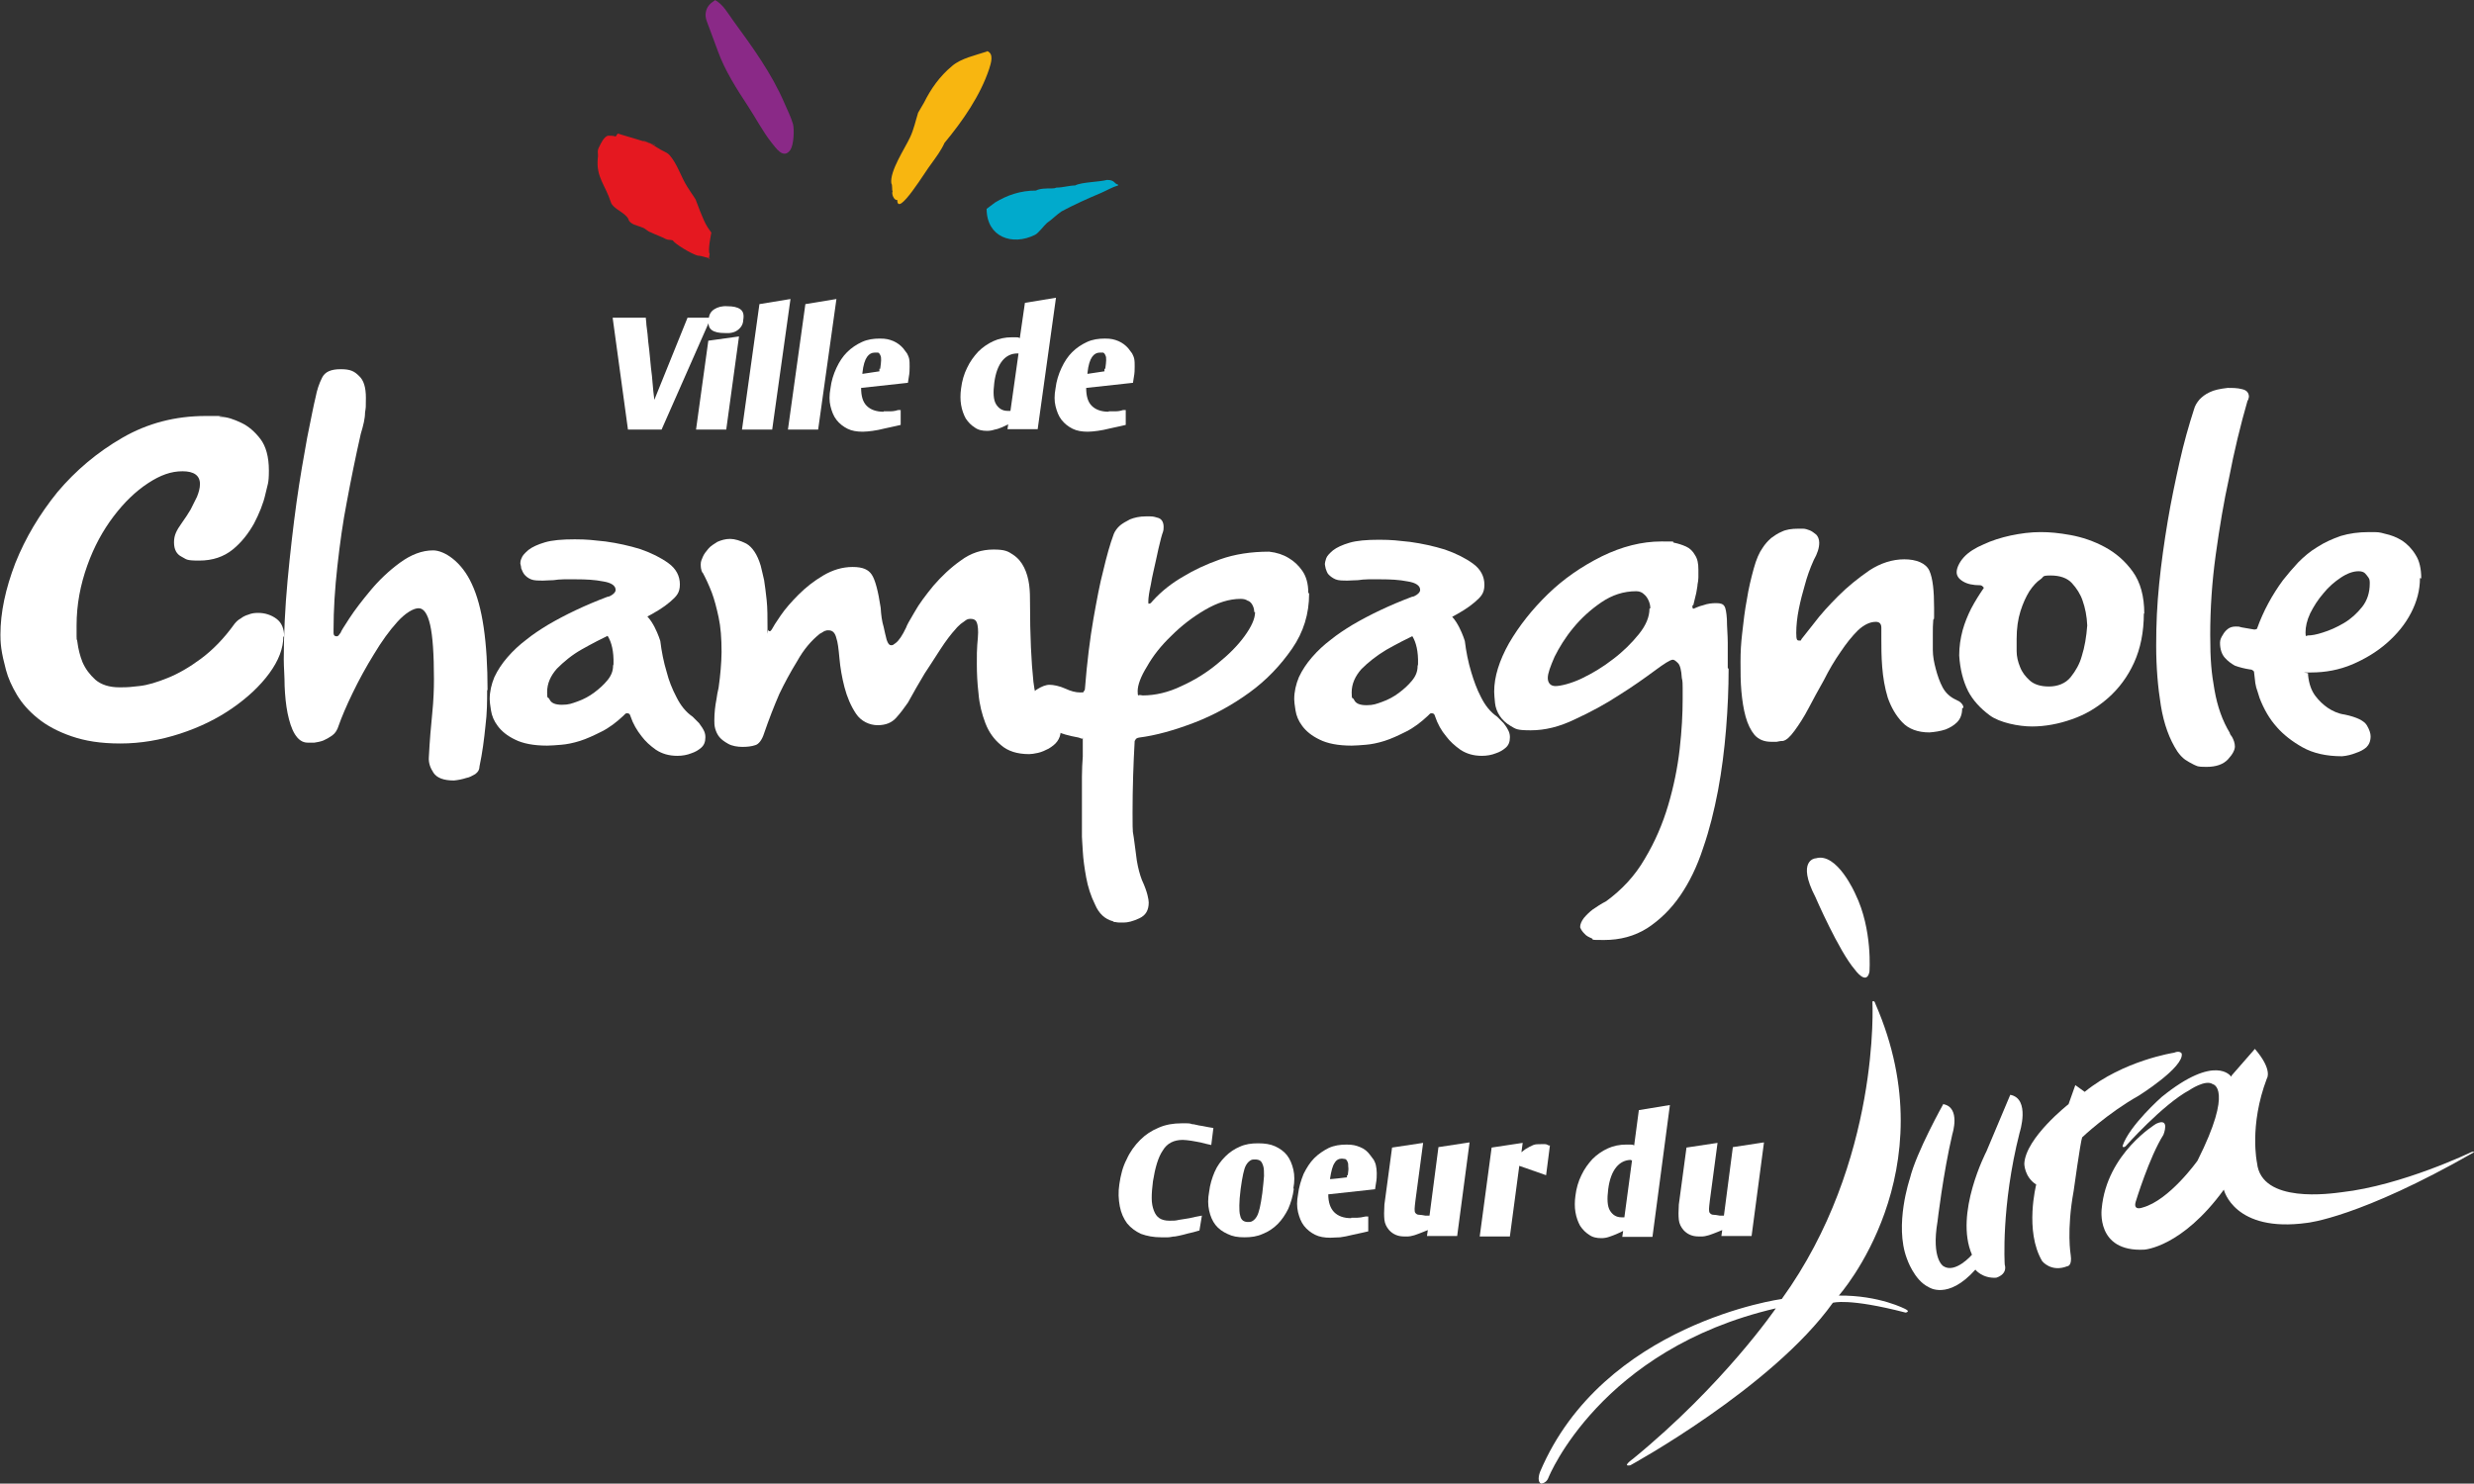 <?xml version="1.0" encoding="UTF-8"?>
<svg id="Calque_1" xmlns="http://www.w3.org/2000/svg" version="1.1" viewBox="0 0 581.5 348.8">
  <rect x="0" y="0" width="581.5" height="348.8" fill="#333333" stroke="none"/>
  <!-- Generator: Adobe Illustrator 29.7.0, SVG Export Plug-In . SVG Version: 2.1.1 Build 138)  -->
  <defs>
    <style>
      .st0 {
        fill: #e51820;
      }

      .st1 {
        fill: #01aacc;
      }

      .st2 {
        fill: #fff;
      }

      .st3 {
        fill: #f8b610;
      }

      .st4 {
        fill: #8a2987;
      }
    </style>
  </defs>
  <path class="st2" d="M66.6,149.6c0,2.8-1.1,5.7-3.3,8.7s-5.1,5.7-8.7,8.2-7.7,4.5-12.3,6-9.3,2.3-14,2.3-8.3-.6-11.5-1.7c-3.2-1.1-5.8-2.5-7.9-4.2-2.1-1.7-3.7-3.5-4.9-5.5-1.2-2-2.1-4-2.6-5.9s-.9-3.6-1.1-5.1c-.2-1.5-.2-2.5-.2-3.2,0-5.2,1.2-10.8,3.5-16.8,2.4-6,5.7-11.5,9.9-16.7,4.3-5.1,9.4-9.4,15.3-12.8s12.4-5.1,19.6-5.1,1.8,0,3.4.2c1.6,0,3.2.6,4.9,1.4s3.2,2.1,4.5,3.8c1.3,1.7,2,4.2,2,7.4s-.3,3.2-.8,5.5-1.5,4.7-2.7,7c-1.3,2.3-2.9,4.4-5,6.1s-4.7,2.6-7.9,2.6-2.9-.3-4.1-.9c-1.2-.6-1.8-1.7-1.8-3.4s.6-2.8,1.8-4.5c.8-1.1,1.5-2.2,2.1-3.2l1.5-3c.4-1,.7-2,.7-3,0-2-1.4-3-4.1-3s-5.2.9-8.1,2.8c-2.9,1.9-5.6,4.5-8.1,7.8s-4.6,7.1-6.2,11.6-2.5,9.1-2.5,14.1,0,2.3.2,3.9c.2,1.6.6,3.2,1.2,4.7.7,1.6,1.7,2.9,3,4.1,1.4,1.2,3.3,1.8,5.7,1.8s2.6-.1,4.6-.3c2-.2,4.2-.9,6.7-1.9s5.1-2.5,7.8-4.5,5.4-4.7,7.9-8.2c.4-.5.9-1,1.5-1.3.5-.4,1.1-.7,1.8-.9.7-.3,1.4-.4,2.3-.4,1.6,0,3.1.5,4.3,1.4,1.2.9,1.8,2.3,1.8,4.3"/>
  <path class="st2" d="M114.5,162.2c0,2.6,0,5.4-.4,8.5-.3,3-.7,6.2-1.4,9.5,0,.7-.3,1.3-1,1.8-.7.4-1.4.8-2.1.9-.9.3-1.9.5-2.9.6-2.4,0-4-.6-4.8-1.8s-1.2-2.4-1.1-3.7c.2-3.9.5-7.4.8-10.3.3-3,.4-5.6.4-8,0-5.9-.3-10.2-.9-12.8s-1.5-3.9-2.7-3.9-3.1,1.1-5,3.2c-1.9,2.1-3.7,4.6-5.5,7.6-1.8,2.9-3.5,6-5,9.1s-2.6,5.7-3.3,7.7c-.3,1-.8,1.8-1.5,2.3s-1.4.9-2.1,1.2c-.8.3-1.5.4-2.1.5h-1.6c-1.2,0-2.2-.7-3-2s-1.3-3-1.7-4.9c-.4-2-.6-4.1-.7-6.4,0-2.3-.2-4.4-.2-6.3,0-5.9.3-12.1.9-18.6.6-6.4,1.3-12.5,2.1-18.3.8-5.7,1.7-10.8,2.5-15.2.9-4.4,1.5-7.6,2-9.6.3-1.6.8-3.1,1.5-4.5s2.1-2,4.4-2,3.2.5,4.3,1.6c1.1,1,1.6,2.7,1.6,5.1s0,2.2-.2,3.5c0,1.4-.4,3-1,5-1.2,5.3-2.3,10.7-3.3,16.1-.9,4.6-1.6,9.6-2.2,15-.6,5.4-.9,10.3-.9,14.9,0,.3,0,.5,0,.8,0,.5.2.8.7.8s.5-.3,1-.9c0-.2.7-1.3,2-3.3s3-4.2,5-6.6,4.3-4.6,6.9-6.5,5.2-2.9,7.8-2.9,6.7,2.6,9.1,7.9c2.5,5.3,3.7,13.6,3.7,25"/>
  <path class="st2" d="M249.3,171.9c0,.9-.3,1.7-.8,2.4s-1.2,1.2-2,1.7c-.8.4-1.6.8-2.5,1s-1.6.3-2.1.3c-2.8,0-5-.7-6.6-2.1-1.7-1.4-2.9-3.1-3.7-5.2-.8-2.1-1.4-4.4-1.6-6.9-.3-2.5-.4-4.8-.4-7s0-3.3.1-4.5.2-2.2.2-2.9c0-1.4-.2-2.3-.5-2.7s-.8-.5-1.3-.5-.8.1-1.2.4c-.4.3-.7.5-1.1.8-.4.4-.8.7-1.1,1.1-1.2,1.3-2.4,2.9-3.7,4.9s-2.5,3.9-3.7,5.7c-1.3,2.2-2.6,4.4-3.9,6.8-.9,1.3-1.8,2.5-2.8,3.6s-2.4,1.7-4.3,1.7-3.9-.9-5.1-2.7c-1.2-1.8-2.1-3.9-2.7-6.2-.6-2.3-1-4.6-1.2-6.9-.2-2.2-.4-3.8-.7-4.6-.3-1.3-.9-1.9-1.8-1.9s-.5,0-.7.1c-.3,0-.5.2-.7.3-.3.2-.5.3-.7.4-2,1.6-3.8,3.7-5.3,6.4-1.6,2.6-3,5.2-4.2,7.7-1.3,3-2.5,6.1-3.6,9.3-.5,1.6-1.3,2.6-2.1,2.8-.9.3-1.9.4-3,.4s-2.4-.2-3.3-.7c-.9-.5-1.6-1-2.1-1.6s-.8-1.3-1-2-.2-1.4-.2-1.9c0-1.8.2-3.5.5-5,.1-.9.3-1.8.5-2.7.2-1.5.4-3,.5-4.4s.2-2.7.2-4c0-3.2-.2-5.9-.7-8.2s-1-4.2-1.6-5.8c-.7-1.8-1.4-3.3-2.1-4.6-.1,0-.2-.3-.3-.5-.1-.3-.2-.8-.2-1.5s.2-1.1.5-1.8.8-1.3,1.3-1.9c.5-.6,1.3-1.1,2.1-1.6.9-.4,1.9-.7,3-.7s2.4.4,3.8,1.1c1.4.8,2.6,2.5,3.4,5.2.2.9.5,2,.8,3.4.2,1.3.4,2.8.6,4.7.2,1.8.2,4.1.2,6.7s0,.2.2.3c0,.2.1.3.3.3s.3-.1.5-.4c.3-.6,1-1.7,2.1-3.3s2.5-3.2,4.2-4.9,3.6-3.2,5.8-4.5,4.5-2,6.9-2,3.7.6,4.5,1.8,1.5,3.8,2.1,7.8c.1,1.7.3,3.2.7,4.5.2,1.1.5,2.1.7,3,.3.9.6,1.3,1.1,1.3s.5-.2,1-.5c.8-.6,1.6-1.8,2.5-3.7.1-.4.7-1.5,1.9-3.5,1.1-2,2.7-4.1,4.5-6.3,1.9-2.2,4-4.2,6.4-5.9,2.4-1.8,5-2.6,7.7-2.6s3.4.4,4.6,1.2c1.2.8,2,1.8,2.6,3s1,2.6,1.2,4.1.2,3,.2,4.3c0,7.7.3,13.8.8,18.5.5,4.6,2.2,7.9,5.1,9.7.2,0,.4.3.7.5.2.2.4.4.6.7.2.3.2.6.2.9"/>
  <path class="st2" d="M294.8,143.9c0-.7-.2-1.3-.5-1.8s-.7-.8-1.1-.9c-.4-.3-1-.4-1.6-.4-2.7,0-5.5.9-8.4,2.6-2.9,1.7-5.5,3.7-7.9,6.1-2.4,2.3-4.3,4.7-5.7,7.2-1.5,2.4-2.2,4.4-2.2,5.8s.2.9.5.9.4.1.7.1c2.9,0,6-.7,9.1-2.2,3.1-1.4,6-3.2,8.5-5.3,2.6-2.1,4.7-4.2,6.3-6.4,1.6-2.2,2.5-4.1,2.5-5.7M307.7,139.6c0,4.7-1.3,9-4,12.9s-6,7.4-10,10.3c-4,2.9-8.3,5.3-13,7.1s-9,3-12.9,3.5c-.2,0-.5.1-.8.3-.1.2-.2.4-.3.5-.3,5.3-.5,11-.5,16.9s.1,4.1.3,5.9c.2,1.7.5,3.5.7,5.3.3,1.8.7,3.3,1.2,4.6.7,1.5,1.1,2.7,1.3,3.5.2.8.3,1.4.3,1.8,0,1.8-.7,3-2.2,3.7s-2.7,1-3.7,1-1.5,0-1.8-.1c-.3,0-.5,0-.7-.2-1.9-.5-3.3-1.8-4.2-3.9-1-2-1.7-4.2-2.1-6.4-.4-2.2-.7-4.3-.8-6.2s-.2-3-.2-3.4v-14.1c0-1.8.1-3.3.2-4.7v-3.9c0-1.2,0-.2-.2-.3s-.5-.2-.8-.3c-2.2-.4-4.1-.9-5.8-1.7-1.4-.6-2.7-1.5-3.9-2.5-1.1-1.1-1.7-2.4-1.7-3.9s.5-2.5,1.6-3.2,2.1-1.1,3-1.1,2.4.3,3.7.9c1.3.6,2.4.9,3.5.9s.7-.1.9-.4c.1,0,.2-.2.2-.4.5-6.4,1.2-11.9,2-16.5.8-4.5,1.5-8.3,2.3-11.3.8-3.4,1.6-6.3,2.5-8.7.3-.7.8-1.4,1.5-2,.5-.4,1.3-.9,2.3-1.4,1-.4,2.2-.7,3.8-.7s1.6,0,2.6.3c1,.2,1.5,1,1.5,2.2s-.2,1-.6,2.6c-.4,1.5-.8,3.3-1.2,5.2-.4,1.9-.9,3.8-1.2,5.7-.4,1.8-.6,3.2-.6,4s.1.5.3.5.4-.2.8-.7c2-2.2,4.4-4.1,7.2-5.7,2.3-1.4,5.2-2.8,8.6-4s7.2-1.8,11.5-1.8c1.8.2,3.3.7,4.6,1.5,1.2.7,2.3,1.7,3.2,3,.9,1.3,1.4,3,1.4,5.1"/>
  <path class="st2" d="M333.3,156.2c.2-6.4-2.5-7.9-2.5-7.9l.8-.4,7.8-4.1c3,.6,4.9,6.9,4.9,6.9.3,2.5.8,5,1.5,7.3.6,2,1.3,4,2.3,5.9,1,2,2.2,3.5,3.8,4.6l1.5,1.5c.3.4.7.9,1,1.5.3.5.5,1.1.5,1.8,0,1.1-.3,1.9-1,2.5s-1.4,1-2.3,1.3c-1,.4-2.1.6-3.3.6-2,0-3.6-.5-5-1.4-1.4-1-2.5-2-3.4-3.2-1.1-1.3-2-2.9-2.6-4.7-.1-.4-.3-.7-.7-.7s-.4,0-.7.3l-.3.3c-1.6,1.5-3.3,2.8-5.1,3.7-1.8.9-3.5,1.7-5.1,2.2s-3.1.8-4.4.9c-1.3.1-2.4.2-3.3.2-3.2,0-5.7-.5-7.5-1.4-1.9-.9-3.2-2-4.1-3.2s-1.4-2.4-1.6-3.7c-.2-1.2-.3-2.1-.3-2.6,0-1.8.4-3.5,1.1-5.2.8-1.7,1.8-3.2,3.1-4.7,1.3-1.5,2.8-2.9,4.4-4.1,1.6-1.3,3.3-2.4,5.1-3.5,4.1-2.4,8.7-4.6,14-6.6.3,0,.7-.2,1-.4.6-.4.9-.8.9-1.2,0-1-1-1.7-2.9-2-2-.4-4.1-.5-6.4-.5h-2.9c-.9,0-1.7.1-2.4.2-.9,0-1.7.1-2.4.1-1.2,0-2.2,0-2.9-.3-.7-.3-1.2-.7-1.6-1.1s-.5-.9-.7-1.4c-.1-.5-.2-.9-.2-1.1s.1-.7.3-1.3c.2-.6.8-1.2,1.6-1.9.9-.7,2.2-1.3,3.9-1.8,1.7-.5,4-.7,7-.7s4.4.2,7.2.5c2.9.4,5.6,1,8.2,1.8,2.6.9,4.8,2,6.6,3.3,1.8,1.3,2.7,3,2.7,5s-.8,2.8-2.3,4.1-3.5,2.5-5.8,3.7-4.8,2.4-7.5,3.6c-2.7,1.3-5.2,2.6-7.5,3.9-2.3,1.4-4.2,2.9-5.8,4.5-1.5,1.7-2.3,3.5-2.3,5.5s.2.9.6,1.8c.4.8,1.3,1.2,2.9,1.2s2.3-.3,3.7-.8c1.4-.5,2.7-1.2,3.9-2.1,1.2-.9,2.2-1.8,3.1-2.9.9-1.1,1.3-2.2,1.3-3.4"/>
  <path class="st2" d="M387.9,143c0-.7-.2-1.4-.5-2-.2-.4-.5-.9-1-1.3-.4-.4-1-.7-1.8-.7-3,0-5.7.9-8.2,2.6-2.5,1.7-4.7,3.7-6.6,6s-3.3,4.6-4.4,6.8c-1,2.3-1.6,3.9-1.6,5s.6,1.9,1.8,1.9,3.7-.6,6.2-1.8,5-2.7,7.3-4.5c2.4-1.8,4.4-3.8,6.1-5.9,1.7-2.1,2.5-4.1,2.5-6M406.3,157.3c0,4.5-.2,9.2-.6,14.1-.4,4.9-1,9.7-1.9,14.5-.9,4.7-2,9.2-3.5,13.5-1.4,4.3-3.2,8-5.4,11.2-2.2,3.2-4.8,5.7-7.7,7.6-3,1.9-6.4,2.8-10.2,2.8s-2.2-.1-2.9-.4c-.7-.3-1.3-.6-1.7-1.1-.4-.4-.8-.9-1-1.5,0-.7.3-1.4.9-2.2.6-.7,1.3-1.4,2.1-2,.9-.6,1.9-1.3,3.1-1.9,3.7-2.7,6.8-6,9.1-10,2.4-4,4.2-8.2,5.5-12.6,1.3-4.4,2.2-8.8,2.7-13.2s.7-8.3.7-11.7v-2.7c0-.8,0-1.6-.2-2.3-.1-1.8-.4-3-.9-3.5s-.9-.8-1.2-.8c-.6,0-2,.9-4.3,2.6s-5.1,3.7-8.3,5.7c-3.2,2.1-6.7,4-10.4,5.7-3.7,1.8-7.1,2.6-10.4,2.6s-3.5-.3-4.7-1-2-1.5-2.6-2.4-1-2-1.1-3c-.1-1.1-.2-2-.2-2.7,0-3.5,1.2-7.3,3.5-11.4,2.4-4.1,5.4-7.9,9.1-11.5s7.9-6.5,12.7-8.9c4.7-2.3,9.4-3.5,14-3.5s2,0,3,.3c1,.2,1.9.5,2.8.9s1.6,1.1,2.1,2c.6.9.8,2,.8,3.4v1.9c0,.5-.1,1.1-.2,1.6,0,.5-.2,1.2-.3,2-.2.8-.4,1.7-.7,2.9h-.2v.4c0,.3.1.4.3.4l.7-.3c.5-.2,1-.4,1.5-.5,1.1-.4,2.1-.5,3.1-.5s1.6.2,1.9.7c.3.4.5,1.5.6,3.1,0,1.8.2,3.7.2,5.5v5.9"/>
  <path class="st2" d="M461.2,166.5c0,1.4-.4,2.5-1.2,3.3-.8.8-1.7,1.3-2.7,1.7-1.2.4-2.5.6-3.8.7-2.7,0-4.9-.8-6.4-2.4s-2.6-3.5-3.4-5.8c-.7-2.3-1.1-4.7-1.3-7.2-.2-2.5-.2-4.7-.2-6.6v-2.6c0-.9-.4-1.4-1.3-1.4-1.4,0-2.8.7-4.2,2-1.4,1.4-2.7,3-4.1,5.1-1.4,2-2.7,4.2-3.9,6.6-1.3,2.3-2.5,4.5-3.6,6.6s-2.2,3.8-3.3,5.3-1.9,2.2-2.7,2.4c-.6,0-1,.1-1.5.2h-1.3c-1.6,0-2.9-.5-3.9-1.6-.9-1.1-1.6-2.5-2.1-4.3s-.8-3.8-1-6c-.2-2.3-.2-4.5-.2-6.9s.1-4.2.4-6.8c.3-2.7.6-5.3,1.1-7.9.4-2.6,1-5,1.6-7.2s1.3-3.8,2.1-4.9c.5-.8,1.2-1.6,2-2.3.7-.5,1.5-1.1,2.5-1.5,1-.5,2.3-.7,3.9-.7s.6,0,1.1,0,1.1.2,1.6.4c.5.2,1,.6,1.5,1,.4.4.7,1.1.7,1.9,0,1.2-.4,2.5-1.3,4.1-.9,2-1.6,4-2.1,5.9-.5,1.7-1,3.6-1.4,5.6s-.6,3.9-.6,5.6.2,1.8.7,1.8.4,0,.5-.3c.4-.5,1.4-1.8,3-3.8,1.5-2,3.4-4.1,5.7-6.4,2.2-2.2,4.7-4.2,7.3-6,2.6-1.7,5.4-2.6,8.2-2.6s5.1.9,5.9,2.7,1.1,4.7,1.1,8.8,0,1.8-.2,2.8c-.1,1-.1,2.1-.1,3.4v3.6c0,1.5.3,3,.7,4.5s.9,3,1.6,4.3,1.7,2.2,2.9,2.8l1,.5c.7.5,1,1,1,1.5"/>
  <path class="st2" d="M490.6,147.1c-.1-2.3-.5-4.2-1.1-5.9-.5-1.5-1.4-2.9-2.5-4.1-1.1-1.2-2.8-1.8-5-1.8s-1.5.3-2.4.9c-.9.6-1.8,1.6-2.6,2.8-.8,1.3-1.5,2.8-2.1,4.7s-.9,4.1-.9,6.5v2.9c0,1.2.3,2.5.8,3.7.5,1.3,1.3,2.3,2.3,3.2s2.5,1.4,4.5,1.4,3.9-.7,5.1-2.2,2.1-3.1,2.6-4.9c.7-2.2,1.1-4.6,1.3-7.3M503.9,144.2c0,4.4-.8,8.3-2.3,11.6s-3.6,6.1-6.1,8.3-5.3,3.9-8.5,5c-3.1,1.1-6.3,1.7-9.4,1.7s-7.6-.9-9.9-2.6c-2.3-1.7-4-3.6-5.1-5.7-1.2-2.4-1.9-5.2-2.1-8.4,0-2.1.3-4,.8-5.9.5-1.8,1.2-3.5,2-5.1.9-1.7,1.9-3.3,3-4.9,0,0-.2-.3-.5-.5-.1,0-.2-.1-.3-.1-1.8,0-3.1-.3-4.1-.9-1-.6-1.5-1.3-1.5-2.2s.6-2.3,1.7-3.5,2.7-2.2,4.6-3c1.9-.9,4.1-1.6,6.4-2.1,2.4-.5,4.7-.8,7-.8s4.3.2,7.1.7c2.7.5,5.4,1.4,8,2.8s4.8,3.3,6.6,5.8c1.8,2.5,2.7,5.8,2.7,9.9"/>
  <path class="st2" d="M528.3,94.1c-1.7,5.9-3.2,12.1-4.4,18.4-1.2,5.4-2.2,11.4-3.1,17.9-.9,6.5-1.3,12.8-1.3,18.9s.3,8.9,1,12.9,1.9,7.3,3.6,10.1c0,.3.3.6.5.9.4.7.7,1.5.7,2.3s-.5,1.8-1.6,3-2.8,1.8-5.1,1.8-2.1-.2-2.9-.5c-.8-.4-1.5-.8-2.1-1.2-.7-.5-1.3-1.2-1.8-1.9-1.9-2.9-3.2-6.5-3.9-10.8-.7-4.3-1.1-9-1.1-14.1s.2-9.5.7-14.5,1.2-9.9,2-14.7c.8-4.8,1.8-9.5,2.8-14s2.2-8.7,3.4-12.4c.2-.8.7-1.6,1.3-2.3.6-.6,1.3-1.2,2.4-1.7,1-.5,2.4-.8,4.2-1,1.2,0,2.3,0,3.4.3,1,.2,1.6.8,1.6,1.8l-.2.8h-.1Z"/>
  <path class="st2" d="M557,137.2c0-.5,0-1-.3-1.4s-.5-.7-.8-1-.8-.5-1.5-.5c-1.3,0-2.7.5-4.2,1.5s-2.9,2.2-4.1,3.7c-1.3,1.5-2.3,3.1-3.1,4.7-.8,1.7-1.1,3.2-1.1,4.5s.2.7.6.7c.8,0,2-.2,3.5-.7,1.6-.5,3.2-1.2,4.9-2.2s3.1-2.3,4.3-3.8,1.8-3.4,1.8-5.5M568.8,135.9c0,2.8-.7,5.5-2.1,8.2-1.4,2.7-3.3,5-5.7,7.1s-5.1,3.7-8.1,5c-3.1,1.3-6.3,1.9-9.7,1.9s-.4,0-.7.3c0,0,0,.2,0,.3.2,2.1.8,3.7,1.7,4.9s1.9,2.1,2.9,2.8c1.2.8,2.5,1.4,4,1.6,2.9.6,4.6,1.5,5.2,2.5.6,1,.9,1.9.9,2.6,0,1.2-.4,2-1,2.6-.7.6-1.5,1-2.4,1.3-1,.4-2.1.7-3.3.8-3.7,0-6.8-.7-9.3-2.1-2.5-1.4-4.5-3-6-4.7-1.8-2-3.1-4.3-4.1-6.9l-.5-1.6c-.2-.5-.4-1.2-.5-1.9s-.2-1.6-.3-2.6c0,0,0-.2-.2-.3-.2-.2-.4-.3-.7-.3-1.3-.2-2.5-.5-3.6-.9-.9-.5-1.7-1.1-2.4-1.9-.7-.8-1.1-2-1.1-3.5,0-.7.3-1.3.7-1.9.2-.4.6-.9,1.1-1.3.5-.4,1.1-.6,1.9-.6s.7,0,1.4.2c.7.1,1.7.3,2.9.5.2,0,.4,0,.5-.1,0,0,.2,0,.2-.1,1.5-4.2,3.6-8,6.1-11.4,1.1-1.4,2.3-2.8,3.6-4.2,1.3-1.3,2.8-2.6,4.5-3.6,1.7-1.1,3.5-1.9,5.5-2.6,2-.6,4.2-.9,6.6-.9s2.3,0,3.8.4c1.4.3,2.7.8,4,1.6,1.2.8,2.3,1.9,3.2,3.4.9,1.4,1.3,3.3,1.3,5.5"/>
  <path class="st2" d="M144.2,156.2c.2-6.4-2.5-7.9-2.5-7.9l.8-.4,7.8-4.1c3,.6,4.9,6.9,4.9,6.9.3,2.5.8,5,1.5,7.3.5,2,1.3,4,2.3,5.9,1,2,2.2,3.5,3.8,4.6l1.5,1.5c.3.5.7.9,1,1.5.3.5.5,1.1.5,1.8,0,1.1-.3,1.9-1,2.5s-1.4,1-2.3,1.3c-1,.4-2.1.6-3.3.6-2,0-3.6-.5-5-1.4-1.4-1-2.5-2-3.4-3.2-1.1-1.4-2-2.9-2.6-4.7-.1-.4-.3-.7-.7-.7s-.4,0-.7.3l-.3.3c-1.6,1.5-3.3,2.8-5.1,3.7s-3.5,1.7-5.1,2.2-3.1.8-4.4.9c-1.3.1-2.4.2-3.3.2-3.2,0-5.7-.5-7.5-1.4-1.9-.9-3.2-2-4.1-3.2s-1.4-2.4-1.6-3.7c-.2-1.2-.3-2.1-.3-2.6,0-1.8.4-3.5,1.1-5.2.8-1.7,1.8-3.2,3.1-4.7,1.3-1.5,2.8-2.9,4.4-4.1,1.6-1.3,3.3-2.4,5.1-3.5,4.1-2.4,8.7-4.6,14-6.6.3,0,.7-.2,1-.4.6-.4.9-.8.9-1.2,0-1-1-1.7-2.9-2-2-.4-4.1-.5-6.4-.5h-2.9c-.9,0-1.7.1-2.4.2-.9,0-1.7.1-2.4.1-1.2,0-2.2,0-2.9-.3-.7-.3-1.2-.7-1.6-1.2-.3-.4-.5-.9-.7-1.4,0-.5-.2-.9-.2-1.1s0-.7.3-1.3c.2-.6.8-1.2,1.6-1.9.9-.7,2.2-1.3,3.9-1.8s4-.7,7-.7,4.4.2,7.2.5c2.9.4,5.6,1,8.2,1.8,2.6.9,4.8,2,6.6,3.3s2.7,3,2.7,5-.8,2.8-2.3,4.1-3.5,2.5-5.8,3.7-4.8,2.4-7.5,3.6c-2.7,1.3-5.2,2.6-7.5,3.9-2.3,1.3-4.2,2.9-5.8,4.5-1.5,1.7-2.3,3.5-2.3,5.5s.2.9.6,1.8c.4.8,1.3,1.2,2.9,1.2s2.3-.3,3.7-.8,2.7-1.2,3.9-2.1c1.2-.9,2.2-1.8,3.1-2.9.9-1.1,1.3-2.2,1.3-3.4"/>
  <path class="st3" d="M232,12c1.7.6.9,2.9.5,4.2-2.1,6.3-6.2,12.2-10.5,17.4-.8,1.8-2.1,3.5-3.1,4.9-1.3,1.6-8,12.8-8,8.5-.8.2-1.4-1.5-1.1-2-.2-.4,0-1.5-.3-1.9-.4-2.9,3.2-8.2,4.4-10.8.9-1.9,1.3-3.9,1.9-5.8.5-.8.9-1.6,1.4-2.4,1.6-3.2,3.6-6.1,6.6-8.6,2.1-1.8,5.5-2.5,8.2-3.4"/>
  <path class="st4" d="M168,0c1.9.9,3.2,3.3,4.3,4.8,4.6,6.3,9.1,12.5,12.1,19.5.7,1.6,1.5,3.2,2,4.9.3,1.3.2,4.7-.6,6-1.7,2.5-3.6-.7-4.4-1.6-2-2.5-3.8-5.9-5.5-8.5-2.7-4.1-5.5-8.5-7.1-12.9-.7-1.8-1.3-3.6-2-5.4-.4-1.2-1.2-2.6-.9-3.9.2-1.3,1-2.1,2.1-2.8"/>
  <path class="st0" d="M166.9,60.7c-.6,0-2-.6-2.9-.6-1.5-.4-5.3-2.7-5.9-3.6-.7-.2-.9,0-1.6-.3-.9-.5-2.6-1.1-3.6-1.6-.7-.2-1.2-.9-1.9-1.1-1.1-.5-3-.7-3.3-2-.7-1.5-3.6-2.4-4.1-3.9-1.3-4.1-3.5-5.9-3.1-10.3.2-1.5-.3-1.6.4-2.9.3-.6,1.1-2.4,2.1-2.5.6,0,1.2,0,1.7.2.2-.2.3-.5.5-.7.9.3,7.9,2.3,8.7,2.7,1.2.2-3.8-1.2-2.6-1,1.5.4,2.6,1.3,4,2.1.7.4,1.6.7,2.1,1.3,1.9,2.2,2.6,5,4.2,7.5.6,1,1.3,1.9,1.9,2.9.3.7,1.7,4.8,2.8,6.5h0l.9,1.3s-.9,4.2-.4,5l-.2,1.2.3-.2Z"/>
  <path class="st1" d="M260.2,42.3c1.9,0,1.6.9,2.6,1.1v.2c-1.4.4-2.7,1.2-4.1,1.8-3.1,1.3-6.2,2.7-9.2,4.3-1.3.9-2.1,1.8-3.4,2.7-.7.6-2,2.4-2.8,2.8-5.4,2.7-11.4.5-11.4-6.1.7-.5,1.3-1,2-1.5,2.8-1.7,5.9-2.8,9.6-2.8.9-.5,2.4-.5,3.6-.5s.9-.2,1.3-.2c1.4,0,3-.5,4.3-.5,1.5-.8,5.6-.8,7.5-1.3"/>
  <path class="st2" d="M167.1,74.7l-11.6,26.3h-7.9l-3.6-26.3h7.8s0,.4.1,1.1c0,.7.2,1.6.3,2.7.1,1.2.2,2.4.4,3.8.1,1.3.3,2.7.4,4.1.2,1.4.3,2.6.4,3.8.1,1.1.2,2.4.4,3.8l7.8-19.3h5.5Z"/>
  <path class="st2" d="M174.7,75.1c0,1.1-.5,1.9-1.3,2.5s-1.8.8-3.1.7c-1.3,0-2.3-.2-3-.7s-.9-1.4-.7-2.5c0-1.1.5-1.9,1.3-2.4s1.8-.8,3.1-.7c1.3,0,2.3.2,3,.7s.9,1.3.7,2.5M166.5,80.1l7.2-1-3,21.9h-7.1l2.9-21h0Z"/>
  <polygon class="st2" points="178.5 71.5 185.8 70.3 181.5 101 174.4 101 178.5 71.5"/>
  <polygon class="st2" points="189.3 71.5 196.6 70.3 192.3 101 185.2 101 189.3 71.5"/>
  <path class="st2" d="M206.9,86.6c.1-.8.2-1.4.2-1.9s0-.9-.2-1.2c-.1-.3-.3-.5-.5-.6-.2,0-.5,0-.8,0-.7,0-1.3.3-1.8,1s-.9,1.9-1.1,3.8v.2l4-.6v-.6h.2ZM207.7,96.7h1.4c.5,0,1.1,0,2-.3h.6c0,0,0,3.5,0,3.5l-1.3.3-2.3.5c-1.2.3-2.2.5-3,.6s-1.6.2-2.3.2c-1.4,0-2.6-.2-3.6-.7s-1.9-1.2-2.6-2.1c-.7-.9-1.1-2-1.4-3.2s-.3-2.6,0-4.2c.2-1.7.7-3.3,1.4-4.8s1.5-2.7,2.5-3.7,2.2-1.8,3.5-2.4,2.7-.8,4.2-.8,2.2.2,3.2.6c.9.4,1.7,1,2.3,1.7.3.4.6.8.9,1.2.2.4.4.8.5,1.3s.1,1.1.1,1.8,0,1.5-.2,2.5l-.2,1.3-11,1.2c0,1.9.4,3.3,1.3,4.2.9.9,2.2,1.4,4,1.4"/>
  <path class="st2" d="M239.1,83.1c-1.4,0-2.6.6-3.5,1.7s-1.6,2.8-1.9,5.2c-.3,2.3-.2,4,.4,5,.6,1,1.5,1.6,2.7,1.6h.7l1.9-13.5h-.3M237.1,99.7c-.6.3-1.2.6-1.7.8-.5.2-1,.4-1.6.5-.6.2-1.2.3-1.8.3-1.1,0-2.1-.2-2.9-.8-.8-.5-1.5-1.2-2.1-2.1-.5-.9-.9-2-1.1-3.2-.2-1.2-.2-2.5,0-3.9.2-1.7.7-3.4,1.4-4.8.7-1.5,1.6-2.7,2.6-3.8,1.1-1.1,2.3-1.9,3.6-2.5s2.8-.9,4.3-.9.7,0,1,0,.6,0,.9.2l1.2-8.3,7.3-1.2-4.3,30.9h-7.1l.2-1.3h.1Z"/>
  <path class="st2" d="M259.8,86.6c.1-.8.2-1.4.2-1.9s0-.9-.2-1.2c-.1-.3-.3-.5-.5-.6-.2,0-.5,0-.8,0-.7,0-1.3.3-1.8,1s-.9,1.9-1.1,3.8v.2l4-.6v-.6h.2ZM260.6,96.7h1.4c.5,0,1.1,0,2-.3h.6c0,0,0,3.5,0,3.5l-1.3.3-2.3.5c-1.2.3-2.2.5-3,.6s-1.6.2-2.3.2c-1.4,0-2.6-.2-3.6-.7s-1.9-1.2-2.6-2.1c-.7-.9-1.1-2-1.4-3.2s-.3-2.6,0-4.2c.2-1.7.7-3.3,1.4-4.8s1.5-2.7,2.5-3.7,2.2-1.8,3.5-2.4,2.7-.8,4.2-.8,2.2.2,3.2.6c.9.4,1.7,1,2.3,1.7.3.4.6.8.9,1.2.2.4.4.8.5,1.3s.1,1.1.1,1.8,0,1.5-.2,2.5l-.2,1.3-11,1.2c0,1.9.4,3.3,1.3,4.2.9.9,2.2,1.4,4,1.4"/>
  <path class="st2" d="M281.9,289.3l-1.4.4c-.9.2-1.7.4-2.4.6-.7.2-1.4.3-1.9.4-.6,0-1.1.2-1.7.2h-1.6c-1.8,0-3.3-.3-4.7-.8-1.3-.6-2.4-1.4-3.3-2.5-.8-1.1-1.4-2.4-1.7-4-.3-1.6-.4-3.3-.1-5.2.3-2.1.8-4.1,1.7-5.8.8-1.8,1.9-3.3,3.2-4.6s2.7-2.2,4.4-2.9c1.6-.7,3.4-1,5.3-1s.8,0,1.2,0,.8,0,1.3.2c.5,0,1,.2,1.6.3.6.1,1.3.2,2.2.4l1.2.2-.5,4c-.9-.2-1.8-.4-2.5-.6-.7-.1-1.4-.3-2.2-.4-.8-.1-1.4-.2-2-.2-2.1,0-3.7.8-4.7,2.5-1.1,1.6-1.8,4.1-2.3,7.2-.2,1.5-.3,2.8-.3,4s.2,2.1.5,2.9.7,1.4,1.3,1.8c.6.4,1.4.6,2.4.6s1.4,0,2.2-.2c.9-.1,1.7-.3,2.5-.4.8-.2,1.8-.4,2.9-.6l-.6,3.6h0Z"/>
  <path class="st2" d="M291.6,279.6c-.2,1.6-.3,2.9-.3,3.8s0,1.8.2,2.4c.1.6.4,1,.7,1.2.3.2.7.3,1.1.3s.8,0,1.2-.3c.3-.2.6-.5.9-1s.5-1.2.7-2c.2-.9.4-2,.6-3.5.2-1.6.3-2.9.4-4,0-1,0-1.8-.2-2.4s-.4-1-.7-1.2c-.3-.2-.7-.3-1.2-.3s-.8,0-1.2.3c-.3.2-.6.5-.9,1s-.5,1.2-.7,2.1-.4,2.1-.6,3.6M304.1,279.5c-.2,1.7-.7,3.3-1.3,4.7-.7,1.4-1.5,2.6-2.5,3.6s-2.2,1.8-3.5,2.3c-1.3.6-2.7.8-4.3.8s-2.8-.2-4-.8c-1.1-.5-2.1-1.2-2.8-2.1-.7-.9-1.2-2-1.5-3.4-.3-1.3-.3-2.8,0-4.4.2-1.7.7-3.3,1.3-4.7s1.5-2.6,2.5-3.6,2.2-1.8,3.4-2.3c1.3-.6,2.7-.8,4.3-.8s2.9.2,4,.7,2.1,1.2,2.8,2.1c.7.9,1.2,2.1,1.5,3.4s.3,2.8,0,4.4"/>
  <path class="st2" d="M316.8,276.2c.1-.8.2-1.4.1-1.9,0-.5,0-.9-.2-1.2-.1-.3-.3-.5-.5-.6-.2,0-.5-.1-.8-.1-.7,0-1.3.3-1.7,1-.5.7-.8,1.9-1.1,3.8h0c0,.1,4-.4,4-.4v-.5h.2ZM317.6,286.3h1.4c.5,0,1.1-.1,2-.3h.6c0-.1,0,3.5,0,3.5l-1.3.3-2.3.5c-1.2.3-2.2.5-3,.6-.8,0-1.6.1-2.3.1-1.4,0-2.6-.2-3.6-.7s-1.9-1.2-2.6-2.1-1.1-2-1.4-3.2c-.3-1.3-.3-2.6,0-4.2.2-1.7.7-3.3,1.3-4.8.7-1.4,1.5-2.7,2.5-3.7s2.2-1.8,3.4-2.4c1.3-.6,2.7-.8,4.2-.8s2.2.2,3.2.6,1.7,1,2.3,1.8.6.8.9,1.2c.2.4.4.8.5,1.3s.2,1.1.2,1.8,0,1.5-.2,2.5l-.2,1.3-11,1.2c0,1.9.5,3.3,1.4,4.2.9.9,2.2,1.4,4,1.4"/>
  <path class="st2" d="M345.4,268.7l-2.9,21.9h-7.1l.2-1.4c-.8.3-1.4.6-2,.8s-1,.4-1.5.5c-.4.1-.8.2-1.1.2h-1c-1.4,0-2.6-.5-3.5-1.5h0c-.6-.7-1-1.5-1.1-2.4s-.1-2.1,0-3.6l1.8-13.4,7.3-1.1-1.8,13.5c-.1.9-.2,1.6-.2,2s0,.8.2,1,.4.4.8.4.9.1,1.5.2h1l2.1-16.1,7.2-1.1h.1Z"/>
  <path class="st2" d="M354.9,290.7h-7.1l2.8-20.9,7.3-1.1-.3,2.2.9-.7c.8-.5,1.4-.8,1.9-1s1.1-.2,1.8-.2h.9c.3,0,.6.1.9.3h.3c0,.1-.9,7-.9,7l-6.3-2.2-2.2,16.5h0Z"/>
  <path class="st2" d="M383.4,272.7c-1.4,0-2.6.6-3.5,1.7s-1.6,2.8-1.9,5.2c-.3,2.3-.2,4,.4,5s1.5,1.6,2.7,1.6h.7l1.8-13.4h-.3M381.5,289.4c-.6.3-1.2.6-1.7.8-.5.2-1,.4-1.6.6s-1.2.3-1.8.3c-1.1,0-2.1-.2-2.9-.8-.8-.5-1.5-1.2-2.1-2.1-.5-.9-.9-2-1.1-3.2s-.2-2.5,0-3.9c.2-1.7.7-3.4,1.4-4.8.7-1.5,1.6-2.7,2.6-3.8,1.1-1.1,2.3-1.9,3.6-2.5,1.3-.6,2.8-.9,4.3-.9s.7,0,1,0,.6,0,.9.2l1.1-8.3,7.3-1.2-4.1,31h-7.1l.2-1.3h0Z"/>
  <path class="st2" d="M414.6,268.7l-2.9,21.9h-7.1l.2-1.4c-.8.3-1.4.6-2,.8-.6.2-1,.4-1.5.5-.4.1-.8.2-1.1.2h-1c-1.4,0-2.6-.5-3.5-1.5h0c-.6-.7-1-1.5-1.1-2.4s-.1-2.1,0-3.6l1.8-13.4,7.3-1.1-1.8,13.5c-.1.9-.2,1.6-.2,2s0,.8.2,1,.4.4.8.4.9.1,1.5.2h1l2.1-16.1,7.2-1.1h.1Z"/>
  <path class="st2" d="M426.7,201.8s-4.5.4,0,9.1c0,0,5.5,12.7,9.3,17.1,0,0,2.7,3.8,3.4.5,0,0,.8-9.9-3.3-18.3,0,0-4.3-9.9-9.3-8.4"/>
  <path class="st2" d="M440.1,235.5s2,37.6-21.3,69.9c0,0-42,5.7-56.8,40.6,0,0-.9,2.2.2,2.8,0,0,1.3,0,1.8-1.5,0,0,12.1-30.1,53.4-39.7,0,0-12.2,17.9-33.6,35.4,0,0-2.7,1.9-.6,1.5,0,0,33.3-18.2,47.6-38.2,0,0,3.6-1.2,17.1,2.3,0,0,1.2-.2,0-.8,0,0-6.1-3.3-15.7-3.2,0,0,25.9-29,8.6-68.6,0,0-.2-.8-.6-.6"/>
  <path class="st2" d="M456.8,259.5s-6.4,11.4-7.9,17.6c0,0-3.7,10.9-.7,18.8,0,0,1.7,5.1,5.1,6.7,0,0,4.5,3.2,11-4.1,0,0,1.6,2.1,4.9,1.9,0,0,2.7-.7,2-3.1,0,0-.9-13.7,3.5-31,0,0,2.6-8-2.2-8.9l-5.6,13.3s-7.6,14.6-3.4,24.3c0,0-3.9,4.5-6.7,2.7,0,0-2.9-1.6-1.4-10.5,0,0,1.3-11.2,3.5-20.6,0,0,2-6.2-2.1-7"/>
  <path class="st2" d="M487.8,255.1l-1.6,4.5s-10.1,7.9-10.4,14c0,0,0,3.1,2.8,4.9,0,0-2.8,10.9,1.4,18,0,0,2.1,2.7,5.9,1.2,0,0,1.2,0,.8-2.7,0,0-1-5.7.7-15,0,0,1.6-11.6,2-12.6,0,0,6-5.7,13.3-9.8,0,0,10.7-6.7,10.1-9.9,0,0-.4-.8-1.8-.2,0,0-11.9,1.8-21,9.2l-2.1-1.5h0Z"/>
  <path class="st2" d="M524.4,253.1s-3.6-5.5-16.3,4.8c0,0-7.6,6.7-9.2,11.5,0,0,0,.6.7.1,0,0,8.7-9.8,15-13.2,0,0,3.8-2.6,5.5-1.4,0,0,5,.9-3.6,18,0,0-6.6,9.3-12.9,11,0,0-2.3.9-1.6-1.4,0,0,3.2-10.5,6.5-15.7,0,0,1.7-4.2-1.7-2.6,0,0-11.6,6.9-12.8,19.9,0,0-1.5,10.3,10,9.7,0,0,8.8-.5,18.7-14.1,0,0,2.4,10.2,19.6,7.8,0,0,12.3-1.2,39.2-16.6,0,0,0-.3-.7,0,0,0-16.2,7.8-30.4,9.4h0c-2.4.3-18.9,2.8-19.9-6.9,0,0-1.9-8.7,2.3-19.8,0,0,1.5-2-2.8-7l-5.5,6.3v.2Z"/>
</svg>
